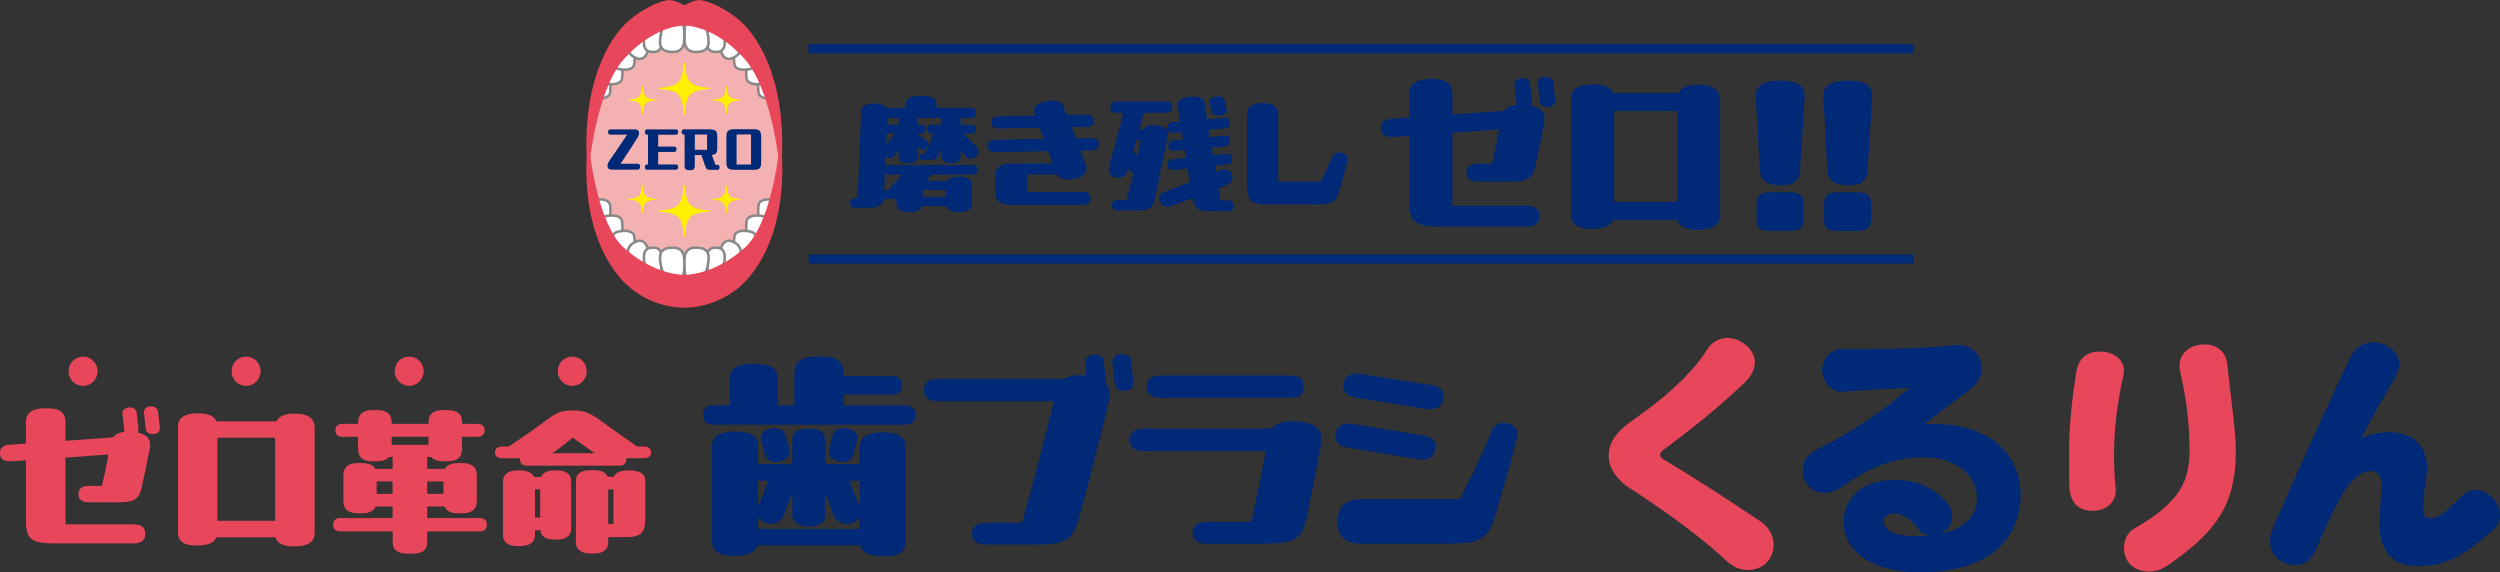 <?xml version="1.0" encoding="UTF-8"?>
<svg id="_レイヤー_2" data-name="レイヤー 2" xmlns="http://www.w3.org/2000/svg" xmlns:xlink="http://www.w3.org/1999/xlink" viewBox="0 0 708.96 162.29">
  <rect x="0" y="0" width="708.96" height="162.29" fill="#333333" stroke="none"/>
  <defs>
    <style>
      .cls-1 {
        stroke: #e8465a;
        stroke-width: 1px;
      }

      .cls-1, .cls-2 {
        fill: #e8465a;
      }

      .cls-1, .cls-3 {
        stroke-linecap: round;
        stroke-linejoin: round;
      }

      .cls-4, .cls-5 {
        fill: none;
      }

      .cls-6 {
        clip-path: url(#clippath-1);
      }

      .cls-7 {
        fill: #002978;
      }

      .cls-5 {
        stroke: #002978;
        stroke-miterlimit: 10;
        stroke-width: 2.58px;
      }

      .cls-3 {
        fill: #fff;
        stroke: #888;
        stroke-width: .72px;
      }

      .cls-8 {
        fill: #fff000;
      }

      .cls-9 {
        clip-path: url(#clippath);
      }

      .cls-10 {
        fill: #f4b1b1;
      }
    </style>
    <clipPath id="clippath">
      <path class="cls-4" d="M221.31,40.75c0,19.4-5.74,40.66-27.25,40.66s-27.25-21.26-27.25-40.66S179.01,3.56,194.06,3.56s27.25,17.78,27.25,37.18Z"/>
    </clipPath>
    <clipPath id="clippath-1">
      <path class="cls-4" d="M221.31,40.75c0,19.4-5.74,40.66-27.25,40.66s-27.25-21.26-27.25-40.66S179.01,3.56,194.06,3.56s27.25,17.78,27.25,37.18Z"/>
    </clipPath>
  </defs>
  <g id="PC_design">
    <g id="contents">
      <g>
        <g>
          <g>
            <path class="cls-10" d="M221.31,40.75c0,19.4-5.74,40.66-27.25,40.66s-27.25-21.26-27.25-40.66S179.01,3.56,194.06,3.56s27.25,17.78,27.25,37.18Z"/>
            <g class="cls-9">
              <g>
                <path class="cls-3" d="M223.99,62.85c.55.14,2.05-.06,3.4-2.97,1.34-2.91.97-5.98-1.05-6.49-2.02-.51-4.63-.26-4.86,1.59-.22,1.85-.33,7.14,2.51,7.88Z"/>
                <path class="cls-3" d="M217.52,65.21c.53.13,1.99-.06,3.3-2.67,1.31-2.61.96-5.36-1-5.8-1.96-.45-4.49-.22-4.71,1.44-.22,1.66-.34,6.38,2.41,7.04Z"/>
                <path class="cls-3" d="M214.13,69.78c.53.13,1.99-.06,3.3-2.67,1.31-2.61.96-5.36-1-5.8-1.96-.45-4.49-.22-4.71,1.44-.22,1.66-.34,6.38,2.41,7.04Z"/>
                <path class="cls-3" d="M210.44,74.11c.53.15,1.99.04,3.4-2.5,1.41-2.54,1.16-5.3-.78-5.85s-4.47-.45-4.76,1.19c-.29,1.64-.59,6.36,2.14,7.15Z"/>
                <path class="cls-3" d="M206.48,77.2c.84.3,2.77-1,3.47-4.18.69-3.18-1.2-4.13-2.53-4.63s-3.14.33-3.16,3.94c-.02,3.61,1.04,4.44,2.22,4.87Z"/>
                <path class="cls-3" d="M200.31,73.8c0,2.12.8,4.67,1.91,4.71,1.1.04,3.31-2.32,3.31-5.52,0-2.96-2.04-2.75-2.89-2.75-1.06,0-2.33.65-2.33,3.56Z"/>
                <path class="cls-3" d="M196.16,79.81c1.61.19,3.74-.82,4.46-4.11.68-3.08.69-5.47-3.24-5.47-3.6,0-3.31,3.05-3.32,5.09,0,2.04.34,4.28,2.09,4.48Z"/>
                <path class="cls-3" d="M164.13,62.85c-.55.14-2.05-.06-3.4-2.97-1.34-2.91-.97-5.98,1.05-6.49,2.02-.51,4.63-.26,4.86,1.59.22,1.85.33,7.14-2.51,7.88Z"/>
                <path class="cls-3" d="M170.6,65.21c-.53.13-1.99-.06-3.3-2.67-1.31-2.61-.96-5.36,1-5.8,1.96-.45,4.49-.22,4.71,1.44.22,1.66.34,6.38-2.41,7.04Z"/>
                <path class="cls-3" d="M174,69.78c-.53.13-1.99-.06-3.3-2.67-1.31-2.61-.96-5.36,1-5.8s4.49-.22,4.71,1.44c.22,1.66.34,6.38-2.41,7.04Z"/>
                <path class="cls-3" d="M177.69,74.11c-.53.15-1.99.04-3.4-2.5-1.41-2.54-1.16-5.3.78-5.85s4.47-.45,4.76,1.19c.29,1.64.59,6.36-2.14,7.15Z"/>
                <path class="cls-3" d="M181.65,77.2c-.84.3-2.77-1-3.47-4.18-.69-3.18,1.2-4.13,2.53-4.63,1.33-.5,3.14.33,3.16,3.94.02,3.61-1.04,4.44-2.22,4.87Z"/>
                <path class="cls-3" d="M187.82,73.8c0,2.12-.8,4.67-1.91,4.71-1.1.04-3.31-2.32-3.31-5.52,0-2.96,2.04-2.75,2.89-2.75,1.06,0,2.33.65,2.33,3.56Z"/>
                <path class="cls-3" d="M191.97,79.81c-1.61.19-3.74-.82-4.46-4.11-.68-3.08-.69-5.47,3.24-5.47,3.6,0,3.31,3.05,3.32,5.09,0,2.04-.34,4.28-2.09,4.48Z"/>
              </g>
            </g>
            <g class="cls-6">
              <g>
                <path class="cls-3" d="M166.37,22.41c-.53-.13-1.99.06-3.3,2.67-1.31,2.61-.96,5.36,1,5.8,1.96.45,4.49.22,4.71-1.44s.34-6.38-2.41-7.04Z"/>
                <path class="cls-3" d="M221.75,22.41c.53-.13,1.99.06,3.3,2.67,1.31,2.61.96,5.36-1,5.8-1.96.45-4.49.22-4.71-1.44-.22-1.66-.34-6.38,2.41-7.04Z"/>
                <path class="cls-3" d="M217.52,19.25c.53-.13,1.99.06,3.3,2.67,1.31,2.61.96,5.36-1,5.8-1.96.45-4.49.22-4.71-1.44s-.34-6.38,2.41-7.04Z"/>
                <path class="cls-3" d="M214.13,15.21c.53-.13,1.99.06,3.3,2.67,1.31,2.61.96,5.36-1,5.8-1.96.45-4.49.22-4.71-1.44-.22-1.66-.34-6.38,2.41-7.04Z"/>
                <path class="cls-3" d="M210.44,11.13c.53-.15,1.99-.04,3.4,2.5,1.41,2.54,1.16,5.3-.78,5.85-1.94.55-4.47.45-4.76-1.19s-.59-6.36,2.14-7.15Z"/>
                <path class="cls-3" d="M206.48,7.77c.84-.3,2.77,1,3.47,4.18.69,3.18-1.2,4.13-2.53,4.63s-3.14-.33-3.16-3.94c-.02-3.61,1.04-4.44,2.22-4.87Z"/>
                <path class="cls-3" d="M200.31,11.17c0-2.12.8-4.67,1.91-4.71,1.1-.04,3.31,2.32,3.31,5.52,0,2.96-2.04,2.75-2.89,2.75-1.06,0-2.33-.65-2.33-3.56Z"/>
                <path class="cls-3" d="M196.16,5.16c1.61-.19,3.74.82,4.46,4.11.68,3.08.69,5.47-3.24,5.47-3.6,0-3.31-3.05-3.32-5.09,0-2.04.34-4.28,2.09-4.48Z"/>
                <path class="cls-3" d="M170.6,19.25c-.53-.13-1.99.06-3.3,2.67-1.31,2.61-.96,5.36,1,5.8s4.49.22,4.71-1.44c.22-1.66.34-6.38-2.41-7.04Z"/>
                <path class="cls-3" d="M174,15.21c-.53-.13-1.99.06-3.3,2.67-1.31,2.61-.96,5.36,1,5.8,1.96.45,4.49.22,4.71-1.44.22-1.66.34-6.38-2.41-7.04Z"/>
                <path class="cls-3" d="M177.69,11.13c-.53-.15-1.99-.04-3.4,2.5-1.41,2.54-1.16,5.3.78,5.85,1.94.55,4.47.45,4.76-1.19.29-1.64.59-6.36-2.14-7.15Z"/>
                <path class="cls-3" d="M181.65,7.77c-.84-.3-2.77,1-3.47,4.18-.69,3.18,1.2,4.13,2.53,4.63,1.33.5,3.14-.33,3.16-3.94.02-3.61-1.04-4.44-2.22-4.87Z"/>
                <path class="cls-3" d="M187.82,11.17c0-2.12-.8-4.67-1.91-4.71-1.1-.04-3.31,2.32-3.31,5.52,0,2.96,2.04,2.75,2.89,2.75,1.06,0,2.33-.65,2.33-3.56Z"/>
                <path class="cls-3" d="M191.97,5.16c-1.61-.19-3.74.82-4.46,4.11-.68,3.08-.69,5.47,3.24,5.47,3.6,0,3.31-3.05,3.32-5.09s-.34-4.28-2.09-4.48Z"/>
              </g>
            </g>
            <g>
              <path class="cls-1" d="M221.24,44.16s-2.24,19.64-9.58,26.34c-7.34,6.71-14.64,7.94-17.6,7.94s-10.26-1.24-17.6-7.94c-7.34-6.71-9.58-26.34-9.58-26.34-1.07,19.59,5.79,31.96,12.36,37.25,5.78,4.66,12.01,5.35,14.82,5.35s9.04-.69,14.82-5.35c6.57-5.29,13.43-17.66,12.36-37.25Z"/>
              <path class="cls-1" d="M194.06,2.06s-3.05-1.73-4.5-1.54c-2.86.37-7.88,2.9-11.34,6.08-3.26,2.99-12.41,13.97-11.34,38.1,0,0,2.24-19.9,9.58-28.16,7.34-8.26,14.64-9.78,17.6-9.78,2.96,0,10.26,1.52,17.6,9.78s9.58,28.16,9.58,28.16c1.07-24.13-8.08-35.11-11.34-38.1-3.46-3.18-8.48-5.71-11.34-6.08-1.45-.18-4.5,1.54-4.5,1.54Z"/>
            </g>
            <g>
              <path class="cls-7" d="M180.83,46.43c.45,0,.68.28.68.84s-.24.84-.68.84h-7.35c-.71,0-1.02-.26-1.15-.71-.04-.12-.06-.26-.06-.4,0-.39.15-.85.53-1.38.91-1.3,3.28-4.77,5.04-7.43h-4.74c-.41,0-.66-.22-.66-.75s.25-.75.66-.75h6.89c.68,0,1.01.23,1.15.59.19.43.11,1.06-.38,1.82-.63.98-3.52,5.48-4.76,7.33h4.83Z"/>
              <path class="cls-7" d="M191.61,46.63c.47,0,.71.22.71.76,0,.51-.24.75-.71.75h-8.09c-.36,0-.65-.22-.65-.75s.29-.76.65-.76h.24v-8.43h-.24c-.36,0-.65-.22-.65-.76s.29-.75.65-.75h8.15c.37,0,.65.22.65.75s-.27.76-.65.76h-5.02v3.37h4.56c.36,0,.65.22.65.75s-.29.76-.65.76h-4.56v3.56h4.96Z"/>
              <path class="cls-7" d="M203.43,46.75c.48,0,.63.25.63.7s-.17.73-.71.73h-1.91c-.97,0-1.16-.22-1.57-1.41l-.96-2.8h-1.88v3c0,1.04-.47,1.3-1.29,1.3h-.3c-.82,0-1.3-.26-1.3-1.3v-8.81h-.19c-.37,0-.65-.2-.65-.73s.27-.76.65-.76h6.96c2.02,0,2.5.42,2.5,2.05v3.26c0,1.32-.3,1.82-1.54,1.96l1.04,2.81h.51ZM197.04,38.16v4.32h3.48v-4.32h-3.48Z"/>
              <path class="cls-7" d="M213.62,36.64c1.73,0,2.25.48,2.25,2.24v6.88c0,1.96-.41,2.39-2.25,2.39h-5.3c-1.9,0-2.33-.47-2.33-2.39v-6.88c0-1.76.56-2.24,2.33-2.24h5.3ZM208.88,38.13v8.53h4.1v-8.53h-4.1Z"/>
            </g>
            <g>
              <g>
                <path class="cls-8" d="M182.26,24.42c0-.12-.18-.12-.19,0-.21,3.05-.81,3.65-3.86,3.86-.12,0-.12.18,0,.19,3.05.2,3.65.81,3.86,3.86,0,.12.18.12.19,0,.21-3.05.81-3.65,3.85-3.86.12,0,.12-.18,0-.19-3.04-.21-3.65-.81-3.85-3.86Z"/>
                <path class="cls-8" d="M205.87,32.32c0,.12.18.12.19,0,.21-3.05.81-3.65,3.85-3.86.12,0,.12-.18,0-.19-3.04-.21-3.65-.81-3.85-3.86,0-.12-.18-.12-.19,0-.21,3.05-.81,3.65-3.86,3.86-.12,0-.12.18,0,.19,3.05.2,3.65.81,3.86,3.86Z"/>
                <path class="cls-8" d="M201.24,24.9c-5.54-.37-6.64-1.47-7.01-7.02-.01-.21-.32-.21-.34,0-.37,5.54-1.47,6.64-7.01,7.02-.21.01-.21.32,0,.34,5.54.37,6.64,1.47,7.01,7.02.01.21.32.21.34,0,.37-5.54,1.47-6.64,7.01-7.02.21-.01.21-.32,0-.34Z"/>
              </g>
              <g>
                <path class="cls-8" d="M182.26,60.48c0,.12-.18.12-.19,0-.21-3.05-.81-3.65-3.86-3.86-.12,0-.12-.18,0-.19,3.05-.2,3.65-.81,3.86-3.86,0-.12.18-.12.19,0,.21,3.05.81,3.65,3.85,3.86.12,0,.12.18,0,.19-3.04.21-3.65.81-3.85,3.86Z"/>
                <path class="cls-8" d="M205.87,52.58c0-.12.18-.12.19,0,.21,3.05.81,3.65,3.85,3.86.12,0,.12.18,0,.19-3.04.21-3.65.81-3.85,3.86,0,.12-.18.12-.19,0-.21-3.05-.81-3.65-3.86-3.86-.12,0-.12-.18,0-.19,3.05-.2,3.65-.81,3.86-3.86Z"/>
                <path class="cls-8" d="M201.24,60.01c-5.54.37-6.64,1.47-7.01,7.02-.01.21-.32.21-.34,0-.37-5.54-1.47-6.64-7.01-7.02-.21-.01-.21-.32,0-.34,5.54-.37,6.64-1.47,7.01-7.02.01-.21.32-.21.34,0,.37,5.54,1.47,6.64,7.01,7.02.21.01.21.32,0,.34Z"/>
              </g>
            </g>
          </g>
          <g>
            <g>
              <g>
                <path class="cls-7" d="M275.59,46.77c1.12,0,1.65.45,1.65,1.39s-.52,1.39-1.65,1.39h-11.47l-1.39,1.73h5.77c.6-.86,1.87-1.2,3.11-1.2h.6c1.69,0,3.41.64,3.41,2.29v5.44c0,1.69-1.72,2.33-3.41,2.33h-.6c-1.46,0-2.92-.49-3.34-1.69h-6.71c-.38,1.2-1.91,1.69-3.34,1.69h-.64c-2.02,0-3.37-.64-3.37-2.33v-1.39h-3.67c-.22,1.8-1.39,2.48-3.52,2.48h-4.57c-.79,0-1.39-.41-1.39-1.35s.6-1.31,1.39-1.31h.75c.49-9.41.94-22.73,1.01-24.68.08-2.03,2.59-2.33,4.31-2.21,1.27.11,2.32.41,2.85,1.24h5.36v-.26c0-2.36,1.31-3.15,4.01-3.15h.9c2.7,0,4.01.79,4.01,3.15v.26h9.56c.94,0,1.54.41,1.54,1.43s-.6,1.46-1.54,1.46h-2.89c.07.19.11.41.11.64v1.28h3.15c.64,0,1.16.38,1.16,1.24s-.52,1.24-1.16,1.24h-2.32l3.63,3.75c.41.41.6.86.6,1.31,0,.56-.26,1.09-.64,1.46-.71.79-2.21.9-3.04-.11l-1.39-1.69v1.76c0,1.31-1.16,1.88-2.47,1.88h-.45c-1.31,0-2.47-.56-2.47-1.91v-2.44c-.3.86-.6,1.61-.79,2.06-.49,1.12-1.01,1.39-2.25,1.39h-2.32c-1.5,0-1.42-1.76,0-1.76h.6c1.12-1.91,1.84-4.05,2.4-5.7h-.49c-.67,0-1.2-.41-1.2-1.24,0-1.01.52-1.24,1.2-1.24h2.85v-1.31c0-.23.04-.41.08-.6h-6.97c.08.19.11.38.11.6v1.31h1.09c.64,0,1.2.23,1.2,1.24,0,.82-.56,1.24-1.2,1.24h-1.09v.23l2.51,1.8c1.39,1.13-.41,3.19-1.61,2.4-.11-.07-.49-.41-.9-.75v2.85c0,1.35-1.2,1.88-2.51,1.88h-.41c-1.31,0-2.51-.45-2.51-1.88v-1.84l-1.31,1.69c-.6.75-1.61.68-2.36.3l-.11,2.66c.26-.26.64-.41,1.05-.41h23.5ZM250.71,53.97h1.09c1.27-1.39,2.81-3.04,3.94-4.43h-3.64c-.49,0-.9-.19-1.16-.53l-.23,4.95ZM251.46,37.84l-.11,3.08,2.55-3.08h-2.44ZM254.83,35.36v-1.31c0-.23.04-.41.11-.6h-3.26l-.11,1.91h3.26ZM268.21,53.86h-6.52v1.95h6.52v-1.95Z"/>
                <path class="cls-7" d="M311.61,40.95c0,.98-.64,1.65-2.1,1.69l-3.11.08c.64,1.61,1.16,3,1.5,3.79.75,1.88-.34,3.49-2.66,4.05-2.47.68-4.57.49-5.43-1.09h-8.54v4.95h15.63c1.69,0,2.32.64,2.32,1.88,0,1.12-.67,1.8-2.32,1.8h-19.34c-4.16,0-5.28-.98-5.28-3.83v-4.31c0-2.7,1.42-3.6,5.13-3.6h11.17c-.38-1.05-.82-2.25-1.31-3.49l-15.14.3c-1.46,0-2.06-.79-2.06-1.73,0-1.05.64-1.76,2.02-1.8l13.87-.26c-.41-1.09-.79-2.18-1.16-3.15l-11.58.23c-1.61,0-2.1-.75-2.1-1.73-.04-.98.56-1.73,2.1-1.76l10.34-.19c-.04-.15-.11-.3-.15-.45-.64-1.95.64-3.19,3.45-3.68.56-.11,1.09-.15,1.54-.15,1.76,0,2.74.64,3.22,1.8.3.68.6,1.46.94,2.33l5.43-.11c1.54-.04,2.1.64,2.14,1.73.04,1.05-.56,1.73-2.14,1.76l-4.08.07c.38,1.05.79,2.1,1.2,3.15l4.35-.07c1.57-.04,2.14.6,2.17,1.73v.07Z"/>
                <path class="cls-7" d="M331.21,38.29c-.67,3.45-3.3,16.54-3.97,18.87-.64,2.03-1.69,2.51-4.31,2.51h-6c-1.12,0-1.65-.71-1.65-1.54s.52-1.39,1.65-1.39h2.51c.6-1.91,1.27-4.65,1.95-7.46-.49-.49-.97-.94-1.46-1.39-.07.3-.19.56-.26.83-.82,2.51-5.21,2.18-5.21-.71,0-.3.04-.64.15-.98.6-1.95,2.85-10.39,3.93-15.04h-2.06c-.94,0-1.61-.49-1.61-1.61s.67-1.58,1.61-1.58h14.32c.94,0,1.65.49,1.65,1.58s-.71,1.61-1.65,1.61h-6.48c-.3,1.31-.75,2.93-1.2,4.73h1.09c.71-1.24,2.44-1.31,3.93-1.16,2.21.26,3.37,1.28,3.07,2.74ZM322.59,44.07l.9-4.31h-1.2c-.34,1.13-.64,2.25-.94,3.3l1.24,1.01ZM348.3,56.82c1.01,0,1.61.53,1.61,1.54s-.64,1.54-1.69,1.54h-5.36c-2.85,0-4.05-.53-4.68-3.71l-6.41,2.4c-1.54.34-2.36-.38-2.77-1.31-.49-1.13-.23-2.33.97-2.78l7.46-2.85c-.22-1.28-.41-2.59-.64-3.86l-4.2.41c-.75.07-1.5-.3-1.54-1.39-.11-1.01.49-1.58,1.27-1.65l4.01-.38c-.15-.83-.26-1.58-.38-2.25l-3.07.3c-.75.08-1.42-.3-1.54-1.39-.11-1.01.52-1.58,1.31-1.65l2.85-.26-.34-2.06-2.59.23c-.75.07-1.5-.3-1.54-1.39-.11-1.01.49-1.58,1.27-1.65l2.36-.19-.67-4.31c-.26-1.76,1.27-2.55,3.26-2.74.41-.04.82-.04,1.2-.04,1.76,0,2.92.49,3.19,1.95.11.68.26,1.84.71,4.5l4.87-.41c.79-.07,1.5.26,1.57,1.31.08,1.05-.49,1.61-1.27,1.69l-4.72.41.34,2.03,4.16-.38c.75-.07,1.42.26,1.5,1.31.11,1.05-.49,1.61-1.27,1.69l-3.9.38.34,2.14,3.97-.38c.75-.07,1.42.26,1.5,1.31.11,1.05-.49,1.61-1.27,1.69l-3.71.38c.11.68.19,1.2.3,1.8l1.42-.56c1.31-.52,2.66,0,3.15,1.09.49,1.09.11,2.36-.97,2.93-.34.19-1.39.6-2.81,1.16.19,1.2.41,2.36.6,3.41h2.14ZM343.02,29.06c-.22-.98.52-1.54,1.84-1.69.3-.04.37-.04.56-.04.9,0,1.69.3,1.87,1.13l.6,2.44c.26,1.05-.64,1.76-1.87,1.88-1.09.11-2.21-.19-2.4-1.13l-.6-2.59Z"/>
                <path class="cls-7" d="M379.71,54.42c-.97,3.23-2.32,3.56-7.12,3.56h-13.57c-4.12,0-5.4-1.01-5.4-5.44v-20.25c0-2.1,1.65-3.04,4.38-3.04,3.15,0,4.5,1.01,4.5,3.19v19.05h11.99c1.24-2.33,2.17-4.43,3.26-6.98.45-1.09,1.5-1.5,2.74-1.2,1.09.26,1.72.82,1.72,1.73,0,.19-.04.38-.07.6-.56,2.33-1.46,5.55-2.44,8.78Z"/>
              </g>
              <g>
                <path class="cls-7" d="M437.87,35.17c-.74,3.77-1.7,8.12-2.55,12.05-.69,3.19-2.23,4.3-6.58,4.3h-9.76c-2.02,0-3.13-.85-3.13-2.5s1.11-2.6,3.13-2.6h4.14c.74-3.08,1.49-6.64,2.02-9.71l-13.26.96v20.7h21.06c2.65,0,3.61,1.17,3.61,2.87s-.9,3.03-3.55,3.03h-25.56c-6.21-.16-7.8-1.49-7.8-7.27v-18.47l-4.83.32c-1.91.05-3.08-.69-3.18-2.39v-.32c0-1.49,1.06-2.28,2.92-2.44l5.09-.37v-6.53c0-3.5,2.65-4.35,5.94-4.41,3.87-.05,6.31.74,6.31,4.41v5.68l14.64-1.06c.85-1.06,2.23-1.59,3.66-1.75-.11-.21-.16-.37-.16-.58l-.53-4.83c-.16-1.27.8-1.96,1.96-2.12,1.27-.11,2.28.42,2.44,1.65l.53,4.83c.05.53-.05.96-.27,1.27,3.08.69,4.35,2.18,3.71,5.31ZM441,28.26v.32c0,1.17-.8,1.65-2.12,1.8-1.22,0-2.12-.53-2.23-1.65l-.53-4.83c-.16-1.27.69-2.02,1.96-2.12h.27c1.06,0,1.96.53,2.12,1.65l.53,4.83Z"/>
                <path class="cls-7" d="M487.79,28.53v32.38c0,3.34-2.71,4.25-6.47,4.25-2.81,0-5.04-.69-5.62-2.81h-18.25c-.8,1.96-3.13,2.55-6.21,2.55-3.24,0-5.68-.9-5.68-3.98V28.05c0-2.97,2.39-4.14,6.15-4.14,3.18,0,5.04.8,5.73,2.5h18.51c.74-1.65,2.76-2.39,5.68-2.39,4.19,0,6.15,1.49,6.15,4.51ZM457.77,31.5v25.75h17.82v-25.75h-17.82Z"/>
                <path class="cls-7" d="M499.09,48.38c-.32-4.57-.8-15.39-1.17-20.65v-.58c0-3.19,2.6-4.3,7.11-4.3s6.74,1.22,6.74,4.51v.42c-.37,5.89-1.06,17.15-1.33,20.92-.48,3.19-2.44,3.93-5.83,3.82-3.24-.05-5.36-1.11-5.52-4.14ZM501.64,65.48c-2.44,0-3.5-.69-3.5-3.13v-4.51c0-2.23,1.01-3.29,3.5-3.29h6.05c2.71,0,3.77.96,3.77,3.29v4.25c0,2.55-1.17,3.4-3.93,3.4h-5.89Z"/>
                <path class="cls-7" d="M518.24,48.38c-.32-4.57-.8-15.39-1.17-20.65v-.58c0-3.19,2.6-4.3,7.11-4.3s6.74,1.22,6.74,4.51v.42c-.37,5.89-1.06,17.15-1.33,20.92-.48,3.19-2.44,3.93-5.83,3.82-3.24-.05-5.36-1.11-5.52-4.14ZM520.79,65.48c-2.44,0-3.5-.69-3.5-3.13v-4.51c0-2.23,1.01-3.29,3.5-3.29h6.05c2.71,0,3.77.96,3.77,3.29v4.25c0,2.55-1.17,3.4-3.93,3.4h-5.89Z"/>
              </g>
            </g>
            <line class="cls-5" x1="229.31" y1="13.81" x2="542.69" y2="13.81"/>
            <line class="cls-5" x1="229.31" y1="73.45" x2="542.69" y2="73.45"/>
          </g>
        </g>
        <g>
          <g>
            <path class="cls-2" d="M489.45,158.95c-1.45-1.38-2.4-2.25-3.78-3.41-6.75-5.74-15.32-11.84-23.89-17.36-3.34-2.25-5.59-5.52-5.59-8.93,0-3.92,2.4-7.04,7.04-10.24,6.03-4.21,10.75-8.13,14.67-12.13,2.03-2.11,3.99-4.28,6.17-7.7,1.38-2.32,3.63-3.34,5.81-3.34,1.6,0,3.12.51,4.43,1.38,2.18,1.52,3.34,3.49,3.34,5.52,0,1.89-.94,3.85-2.83,5.66-7.04,6.83-15.25,13.36-22.8,18.95-.87.58-1.23,1.16-1.23,1.67s.36,1.02,1.38,1.52c6.61,3.92,14.67,9.08,20.55,13l6.17,4.07c2.9,1.96,4.07,4.36,4.07,6.9,0,4.21-3.27,7.12-7.12,7.12-2.32,0-3.99-.58-6.39-2.69Z"/>
            <path class="cls-7" d="M573.01,140.22c0,9.73-5.66,22.08-28.9,22.08-13.22,0-21.28-6.1-21.28-14.23,0-5.95,4.43-11.98,14.38-11.98,5.37,0,9.51,1.31,14.23,5.59,1.31,1.38,2.11,2.83,2.11,4.79,0,2.32-1.38,4.14-3.27,4.94,7.12-1.52,10.38-5.45,10.38-10.17,0-6.32-5.81-11.55-15.32-11.55-7.62,0-15.1,2.69-22.73,8.21-1.96,1.31-3.56,1.89-5.45,1.89-3.12,0-5.95-2.54-5.95-6.39,0-2.25.73-4.36,4.65-6.25,9.59-4.79,17.57-10.17,25.71-17.21-5.74.36-10.96.58-14.31.8-1.96.15-3.92.36-5.01.36-2.9,0-5.52-2.83-5.52-6.1s2.54-6.03,5.52-6.03h9.88c7.41-.07,14.23-.29,19.97-.87,1.31-.15,2.4-.22,3.34-.22,3.85,0,6.54,2.9,6.54,6.75,0,2.47-1.16,4.36-4.65,6.83-3.78,2.83-7.92,5.88-11.69,8.86.8-.07,1.67-.07,2.76-.07,17.79,0,24.62,10.46,24.62,19.97ZM547.52,151.83c-1.38-.07-2.61-.58-3.41-1.67-2.11-2.98-4.72-4.57-7.12-4.57-1.6,0-2.83.94-2.83,2.18,0,2.54,3.05,4.28,9,4.28,1.6,0,3.05-.07,4.36-.22Z"/>
            <path class="cls-2" d="M586.86,138.55c-.07-.94-.07-2.32-.07-3.92v-5.23c-.15-6.61.58-15.03,2.03-24.04.8-4.14,3.34-5.66,6.68-5.66,4.07,0,6.83,2.4,6.83,5.52,0,.73-.22,1.52-.65,3.34-1.74,9.08-2.18,14.74-2.18,21.13,0,2.47.15,5.59.51,9.22,0,3.12-2.25,5.95-6.61,5.95-3.92,0-6.1-2.18-6.54-6.32ZM602.33,155.32c0-2.54,1.16-4.5,3.27-5.66,13.07-7.41,15.32-13.8,15.32-22,0-6.32-.65-12.93-2.11-19.68-.51-2.25-.73-3.2-.73-4.36,0-3.2,2.76-5.95,7.04-5.95,3.41,0,6.03,1.96,6.46,5.3.29,2.32.44,4.07.65,5.81,1.23,10.02,1.82,15.54,1.82,19.03,0,14.89-5.16,22.8-19.24,32.46-1.82,1.23-3.56,1.82-5.3,1.82-4.43,0-7.19-2.83-7.19-6.75Z"/>
            <path class="cls-7" d="M708.96,146.03c0,1.74-.73,3.27-2.25,4.57-8.93,7.77-13.94,9.95-20.77,9.95s-11.11-3.49-11.11-11.84c0-4.57.51-8.21.51-11.33,0-2.25-1.09-3.78-2.98-3.78-2.76,0-5.74,2.25-8.64,7.48-2.32,4.14-4.94,9.73-6.97,14.81-.8,2.03-2.61,4.36-5.74,4.36-3.78,0-7.26-2.4-7.26-6.83,0-1.09.22-2.11.58-2.98,3.2-7.84,18.95-42.7,22.22-49.09,1.09-2.4,3.41-4.28,6.54-4.28,3.56,0,7.33,2.76,7.33,6.32,0,1.16-.51,2.54-1.45,4.07-3.7,6.24-6.75,11.84-9.37,16.85,2.54-1.16,5.16-1.74,7.99-1.74,7.48,0,10.67,4.87,10.67,9.66,0,1.89-.15,3.05-.36,4.43-.51,3.12-.73,5.74-.73,7.92,0,1.82.94,2.4,2.25,2.4,1.45,0,3.41-.8,8.57-6.17,1.23-1.23,2.61-1.82,4.28-1.82,3.49,0,6.68,3.63,6.68,7.04Z"/>
          </g>
          <g>
            <g>
              <path class="cls-7" d="M256.71,114.95c1.75,0,2.92.84,2.92,2.72s-1.17,2.78-2.92,2.78h-54.42c-1.75,0-2.92-.84-2.92-2.78s1.17-2.72,2.92-2.72h4.73v-7.69c0-2.91,2.46-4.07,6.28-4.07h1.04c3.63,0,6.28,1.16,6.28,4.07v7.69h4.66v-8.79c0-3.81,2.33-5.04,6.41-5.04h1.43c3.82,0,6.15,1.23,6.15,5.04v.52h13.8c1.56,0,2.72.78,2.72,2.59s-1.17,2.65-2.72,2.65h-13.8v3.04h17.43ZM256.84,127.1v26.38c0,3.62-2.59,4.27-6.28,4.27-3.11,0-6.03-.65-6.61-3.1h-29.22c-.65,2.26-2.98,2.97-6.8,2.97-3.37,0-6.03-.91-6.03-4.2v-26.31c0-3.23,1.75-4.72,6.41-4.72s6.61,1.03,6.61,4.14v5.24c.26-.06.45-.13.71-.13h9.07v-6.92c0-2.33,1.62-3.17,4.92-3.17,2.85,0,4.41,1.03,4.41,3.17v6.92h9.78v-4.65c0-2.91,1.88-4.4,6.41-4.4,4.28,0,6.61,1.16,6.61,4.53ZM215.44,136.35c-.19,0-.32,0-.52-.06v7.63l2.98-7.56h-2.46ZM214.92,149.99h28.9v-3.62c-1.17,2.72-6.03,3.36-7.52-.52l-2.27-6.21v6.4c0,2.33-2.01,3.23-4.41,3.23h-.52c-2.4,0-4.41-.91-4.41-3.23v-6.4l-2.27,6.21c-1.49,3.88-6.35,3.23-7.52.52v3.62ZM216.93,128.91l-1.1-4.2c-.84-3.23,5.64-4.72,6.8-1.49.32.97.65,1.81,1.04,3.36.65,2.33.13,3.69-2.72,4.33-2.07.45-3.63-.58-4.02-2ZM242.01,128.85c-.45,1.75-2.14,2.52-4.28,2-2.46-.58-3.04-1.68-2.46-4.01.26-1.16.58-2.59.91-3.56,1.1-3.3,7.77-1.87,6.93,1.36l-1.1,4.2ZM243.82,143.91v-7.56h-2.98l2.98,7.56Z"/>
              <path class="cls-7" d="M313.67,108.48v.32c.97,1.1,1.23,2.65.84,4.66-1.3,6.14-6.54,26.83-8.88,34.39-1.62,5.3-3.89,6.59-11.66,6.59h-14.25c-2.92,0-4.08-1.16-4.08-3.3,0-2,1.62-2.91,4.47-2.91h9.72c3.24-11.12,7.06-26.38,9.01-34.46h-32.98c-2.53,0-3.82-1.03-3.82-3.17s1.23-3.17,3.82-3.17h35.96c1.56-.97,3.76-1.23,6.22-.91l-.32-3.36c-.13-1.55.97-2.39,2.4-2.59,1.49-.13,2.72.52,2.92,2l.65,5.88ZM321.38,108.29v.32c0,1.36-.84,2.07-2.4,2.26h-.26c-1.3,0-2.46-.65-2.59-2l-.65-5.88c-.19-1.55.91-2.46,2.4-2.59h.32c1.3,0,2.46.65,2.59,2l.58,5.88Z"/>
              <path class="cls-7" d="M374.77,124.39c0,.45-.06.91-.13,1.36-.32,1.49-2.33,12.61-3.95,20.3-1.49,7.11-3.17,8.15-13.41,8.15h-15.29c-2.59,0-3.82-1.42-3.82-3.17s1.23-3.04,4.08-3.04h12.57c1.88-8.08,3.24-15.06,4.15-20.04h-34.47c-2.85,0-4.08-1.03-4.08-3.3,0-2.13,1.43-3.1,4.08-3.1h36.15c1.55-1.87,4.47-2.33,7.71-2,4.02.32,6.41,1.81,6.41,4.85ZM329.22,112.81c-3.04,0-4.02-1.36-4.02-3.23s1.04-3.1,4.02-3.1h36.41c2.79,0,4.08.78,4.08,3.1,0,2.52-1.23,3.23-4.08,3.23h-36.41Z"/>
              <path class="cls-7" d="M382.1,126.91c-2.4-.39-3.43-1.75-3.43-3.3,0-.19.06-.39.06-.58.32-1.88,1.94-3.3,4.6-2.84l20.21,3.3c2.85.45,3.82,1.81,3.43,3.81-.32,2.2-1.49,3.36-4.79,2.97l-20.08-3.36ZM385.79,154.19c-4.28,0-6.54-2.33-6.48-6.21.06-4.4,2.27-6.4,6.67-6.4h28.05c4.41-8.66,7.26-15.06,9.01-19.4.78-1.87,2.53-2.59,4.6-2.07,1.75.45,2.72,1.49,2.72,2.97,0,.32-.06.65-.13.97-1.62,6.21-4.28,15.77-6.28,22.37-2.01,6.59-4.08,7.76-13.93,7.76h-24.23ZM384.36,112.75c-2.59-.39-3.76-1.94-3.37-3.88.26-1.75,1.56-2.91,3.63-2.91.32,0,.65,0,.97.06l20.54,3.23c2.98.45,3.37,2.07,3.11,3.88-.32,2.07-1.56,3.1-4.54,2.91l-20.34-3.3Z"/>
            </g>
            <g>
              <g>
                <path class="cls-2" d="M42.44,127.49c-.68,3.45-1.56,7.43-2.34,11.02-.63,2.91-2.04,3.93-6.04,3.93h-8.96c-1.85,0-2.87-.78-2.87-2.28s1.02-2.38,2.87-2.38h3.8c.68-2.82,1.36-6.07,1.85-8.89l-12.17.87v18.94h19.32c2.43,0,3.31,1.07,3.31,2.62s-.83,2.77-3.26,2.77H14.5c-5.69-.15-7.16-1.36-7.16-6.65v-16.9l-4.43.29c-1.75.05-2.82-.63-2.92-2.19v-.29c0-1.36.97-2.09,2.68-2.23l4.67-.34v-5.97c0-3.21,2.43-3.98,5.45-4.03,3.55-.05,5.79.68,5.79,4.03v5.2l13.43-.97c.78-.97,2.04-1.46,3.36-1.6-.1-.19-.15-.34-.15-.53l-.49-4.42c-.15-1.17.73-1.8,1.8-1.94,1.17-.1,2.09.39,2.24,1.51l.49,4.42c.05.49-.05.87-.24,1.17,2.82.63,3.99,1.99,3.41,4.86ZM45.32,121.18v.29c0,1.07-.73,1.51-1.95,1.65-1.12,0-1.95-.49-2.04-1.51l-.49-4.42c-.15-1.17.63-1.85,1.8-1.94h.24c.97,0,1.8.49,1.95,1.51l.49,4.42Z"/>
                <path class="cls-2" d="M89.22,121.42v29.63c0,3.06-2.48,3.89-5.94,3.89-2.58,0-4.62-.63-5.16-2.57h-16.74c-.73,1.8-2.87,2.33-5.7,2.33-2.97,0-5.21-.83-5.21-3.64v-30.06c0-2.72,2.19-3.79,5.65-3.79,2.92,0,4.62.73,5.26,2.28h16.99c.68-1.51,2.53-2.19,5.21-2.19,3.85,0,5.65,1.36,5.65,4.13ZM61.67,124.14v23.56h16.35v-23.56h-16.35Z"/>
                <path class="cls-2" d="M136.18,146.92c1.06,0,1.9.65,1.9,1.89s-.83,1.89-1.9,1.89h-15.03v3.14c0,2.35-1.67,3.18-4.39,3.18h-1.02c-2.87,0-4.39-.97-4.39-3.28v-3.05h-14.94c-1.11,0-1.94-.6-1.94-1.89s.83-1.89,1.94-1.89h14.94v-3.28h-4.81c-.6,1.38-1.99,1.94-3.93,1.94h-.97c-2.73,0-4.26-.97-4.26-3.55v-7.24c0-2.58,1.67-3.46,4.26-3.46h.97c1.8,0,3.19.46,3.84,1.66h4.9v-3.41h-1.02c-.74.88-1.99,1.25-3.56,1.25h-.97c-2.73,0-4.25-.97-4.25-3.55v-3.41h-4.49c-1.06,0-1.94-.55-1.94-1.85s.88-1.8,1.94-1.8h4.49v-.46c0-2.58,1.71-3.46,4.3-3.46h.97c2.54,0,4.25.88,4.25,3.46v.46h10.45v-.46c0-2.58,1.71-3.46,4.25-3.46h.97c2.59,0,4.3.88,4.3,3.46v.46h4.44c1.06,0,1.94.55,1.94,1.8s-.88,1.85-1.94,1.85h-4.44v3.41c0,2.58-1.53,3.55-4.25,3.55h-.97c-1.57,0-2.82-.37-3.56-1.25h-1.11v3.41h4.99c.65-1.2,2.04-1.66,3.84-1.66h.97c2.59,0,4.25.88,4.25,3.46v7.24c0,2.58-1.53,3.55-4.25,3.55h-.97c-1.94,0-3.33-.55-3.93-1.94h-4.9v3.28h15.03ZM106.81,140.05h4.53v-3.51h-4.53v3.51ZM121.52,123.85h-10.45v2.31h10.45v-2.31ZM125.77,136.54h-4.62v3.51h4.62v-3.51Z"/>
                <path class="cls-2" d="M182.66,126.62c1.29,0,1.99.69,1.99,1.71s-.69,1.61-1.99,1.61h-5.04v.32c0,1.2-.83,1.8-1.85,1.8h-26.45c-1.02,0-1.85-.55-1.85-1.8v-.32h-5.13c-1.29,0-1.99-.65-1.99-1.61s.69-1.71,1.99-1.71h1.94c5.18-3.46,7.82-5.31,11.05-7.75,1.85-1.38,3.56-2.49,7.03-2.49,3.05,0,4.76.65,7.4,2.49,3.47,2.45,6.24,4.57,10.96,7.75h1.94ZM158,133.4c2.27,0,3.98.88,3.98,3.14v13.34c0,2.26-1.71,3.14-3.98,3.14h-.83c-2.13,0-3.75-.74-3.93-2.68h-1.53v1.38c0,2.26-1.9,3.14-4.16,3.14h-.83c-2.27,0-4.07-.88-4.07-3.14v-15.18c0-2.26,1.8-3.14,4.07-3.14h.83c1.76,0,3.33.55,3.88,1.85h1.99c.55-1.29,1.99-1.85,3.75-1.85h.83ZM151.71,138.76v8.03h1.48v-8.03h-1.48ZM158.1,127.5c-.51.37-.97.74-1.53,1.02h12.16c-.56-.32-1.06-.69-1.67-1.11-1.39-.97-2.64-1.8-4.62-3.32-1.67,1.38-2.68,2.12-4.35,3.41ZM182.98,136.17v11.07c0,3.83-1.29,5.08-5.46,5.08h-5.04v1.52c0,2.26-1.85,3.14-4.12,3.14h-.83c-2.27,0-4.21-.88-4.21-3.14v-17.35c0-2.26,1.48-3.14,4.21-3.14h.83c2.13,0,3.42.55,3.93,1.85h1.8c.46-1.38,2.13-1.75,3.84-1.8,2.73-.09,5.04.6,5.04,2.77ZM172.48,148.59h1.48v-9.83h-1.48v9.83Z"/>
              </g>
              <g>
                <path class="cls-2" d="M27.66,105.28c0,2.31-1.81,4.14-4.11,4.14s-4.11-1.83-4.11-4.14,1.81-4.14,4.11-4.14,4.11,1.83,4.11,4.14Z"/>
                <path class="cls-2" d="M73.9,105.28c0,2.31-1.81,4.14-4.11,4.14s-4.11-1.83-4.11-4.14,1.81-4.14,4.11-4.14,4.11,1.83,4.11,4.14Z"/>
                <path class="cls-2" d="M120.15,105.28c0,2.31-1.81,4.14-4.11,4.14s-4.11-1.83-4.11-4.14,1.81-4.14,4.11-4.14,4.11,1.83,4.11,4.14Z"/>
                <path class="cls-2" d="M166.39,105.28c0,2.31-1.81,4.14-4.11,4.14s-4.11-1.83-4.11-4.14,1.81-4.14,4.11-4.14,4.11,1.83,4.11,4.14Z"/>
              </g>
            </g>
          </g>
        </g>
      </g>
    </g>
  </g>
</svg>